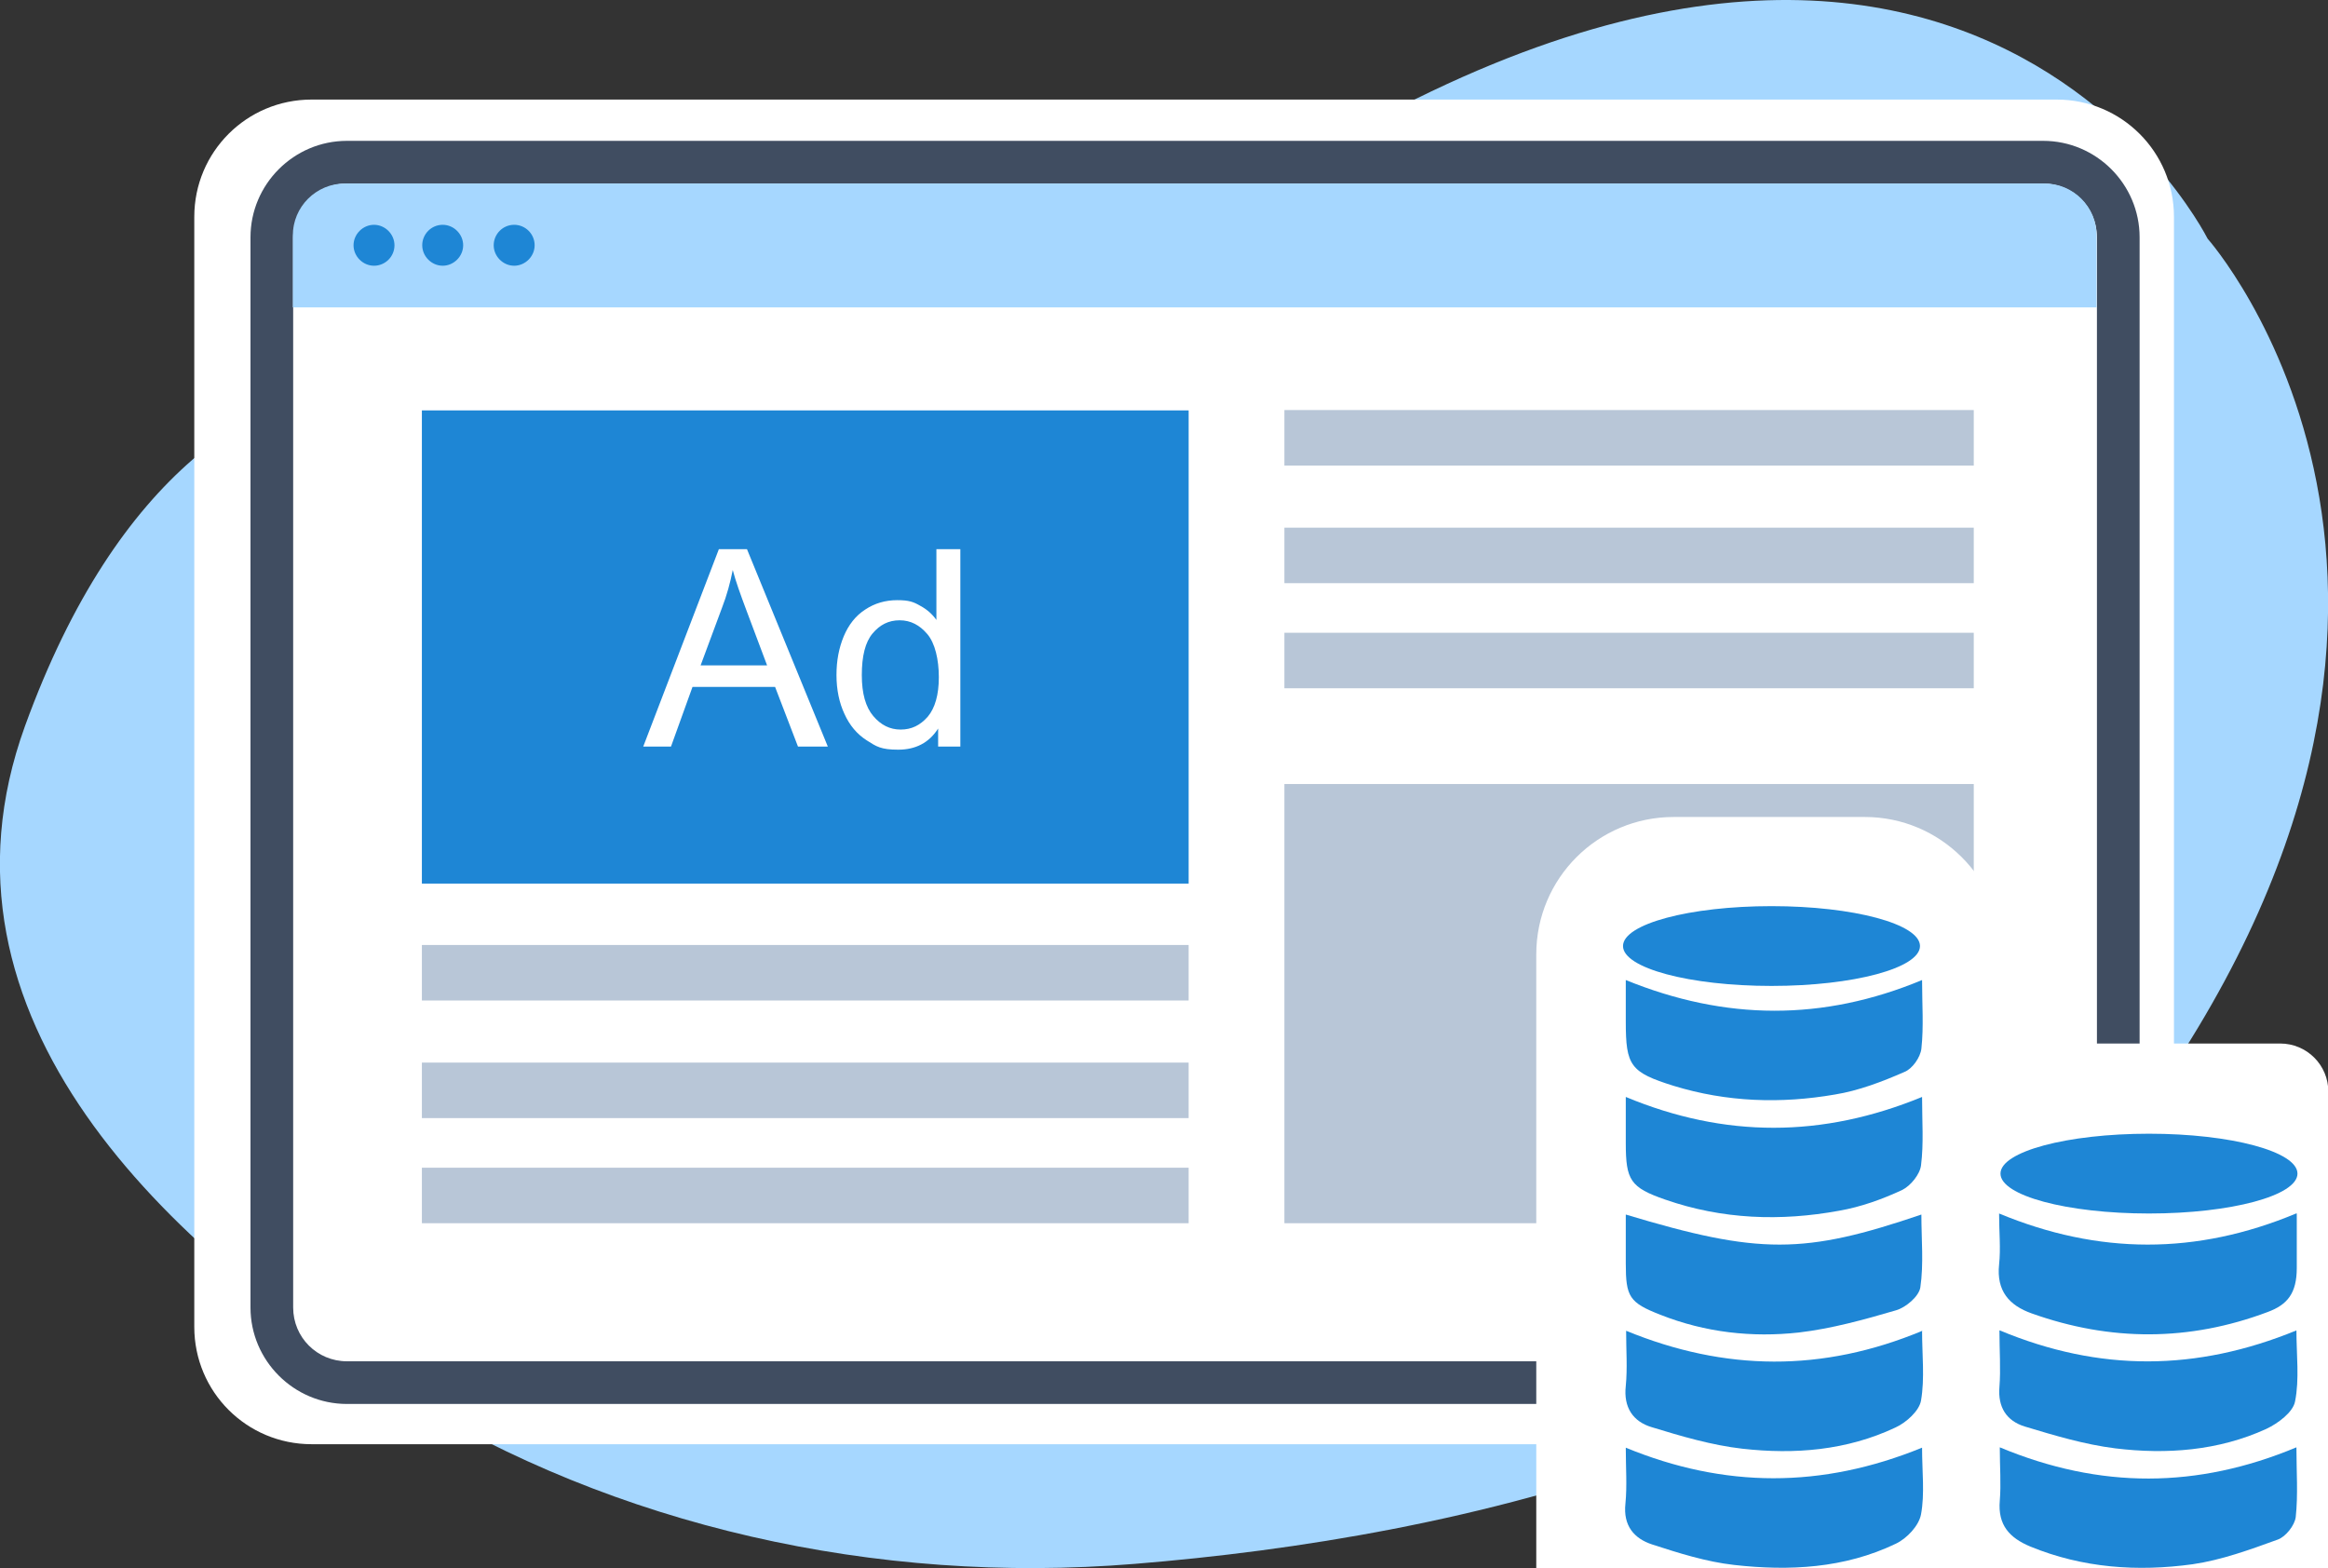 <?xml version="1.0" encoding="UTF-8"?>
<svg xmlns="http://www.w3.org/2000/svg" id="Layer_1" data-name="Layer 1" version="1.1" viewBox="0 0 671 452" width="671" height="452">
  <rect x="0" y="0" width="671" height="452" fill="#333333" stroke="none"/>
  <defs>
    <style type="text/css">
      .cls-1, .cls-2, .cls-3, .cls-4, .cls-5, .cls-6, .cls-7 {
        stroke-width: 0px;
      }

      .cls-1, .cls-2, .cls-5 {
        fill-rule: evenodd;
      }

      .cls-1, .cls-7 {
        fill: #fff;
      }

      .cls-2 {
        fill: #a6d7ff;
      }

      .cls-3 {
        fill: #404d61;
      }

      .cls-4 {
        fill: #b8c6d7;
      }

      .cls-5, .cls-6 {
        fill: #1e86d5;
      }
    </style>
  </defs>
  <g id="Layer_1-2" data-name="Layer 1">
    <g>
      <path class="cls-2" d="M171.2,117.7S61,61.1,7.2,209.3c-30.5,84.1,41.2,150.8,109,192.8,61.1,37.8,136,54.8,210.8,48.7,92.7-7.5,220.7-35.2,287.7-126.4,112.6-153.2,21.6-255.6,21.6-255.6,0,0-83-166.3-318.9,18.2,0,0-67.2,55.2-146.2,30.7Z"></path>
      <g>
        <path class="cls-1" d="M592.8,416.3H89.8c-18.7,0-33.8-15.1-33.8-33.8V62.5c0-18.7,15.1-33.8,33.8-33.8h503c18.7,0,33.8,15.1,33.8,33.8v320c0,18.7-15.1,33.8-33.8,33.8Z"></path>
        <path class="cls-3" d="M588.9,404.7H100c-15.3,0-27.8-12.5-27.8-27.8V68.4c0-15.3,12.5-27.8,27.8-27.8h488.9c15.3,0,27.8,12.5,27.8,27.8v308.5c0,15.3-12.5,27.8-27.8,27.8ZM100,52.9c-8.6,0-15.5,6.9-15.5,15.5v308.5c0,8.6,6.9,15.5,15.5,15.5h488.9c8.6,0,15.5-6.9,15.5-15.5V68.4c0-8.6-6.9-15.5-15.5-15.5H100Z"></path>
      </g>
      <g>
        <path class="cls-2" d="M589.4,52.9H99.4c-8.3,0-15,6.7-15,15v20.7h519.9v-20.7c0-8.3-6.7-15-15-15Z"></path>
        <path class="cls-5" d="M113.7,70.7c0,3.3-2.7,5.9-5.9,5.9s-5.9-2.7-5.9-5.9,2.7-5.9,5.9-5.9,5.9,2.7,5.9,5.9ZM127.6,64.8c-3.3,0-5.9,2.7-5.9,5.9s2.7,5.9,5.9,5.9,5.9-2.7,5.9-5.9-2.7-5.9-5.9-5.9ZM148.2,64.8c-3.3,0-5.9,2.7-5.9,5.9s2.7,5.9,5.9,5.9,5.9-2.7,5.9-5.9c0-3.3-2.7-5.9-5.9-5.9Z"></path>
      </g>
    </g>
  </g>
  <g>
    <rect class="cls-6" x="121.6" y="118.3" width="221" height="136.4"></rect>
    <rect class="cls-4" x="370.2" y="226" width="198.7" height="126.6"></rect>
    <rect class="cls-4" x="121.6" y="306.3" width="221" height="16"></rect>
    <rect class="cls-4" x="121.6" y="272.4" width="221" height="16"></rect>
    <rect class="cls-4" x="121.6" y="336.6" width="221" height="16"></rect>
    <rect class="cls-4" x="370.2" y="152.1" width="198.7" height="16"></rect>
    <rect class="cls-4" x="370.2" y="118.2" width="198.7" height="16"></rect>
    <rect class="cls-4" x="370.2" y="182.4" width="198.7" height="16"></rect>
  </g>
  <path class="cls-7" d="M482.3,235.5h55.2c21.7,0,39.4,17.6,39.6,39.3l.2,26h79.9c7.7,0,13.9,6.2,13.9,13.9v137.3h-228.3v-176.9c0-21.9,17.7-39.6,39.6-39.6Z"></path>
  <g>
    <path class="cls-6" d="M662,349.8c0,5.9,0,10.8,0,15.7,0,7.3-2.7,10.6-8.4,12.7-22.6,8.5-45.3,8.5-68,.4-6.5-2.3-10.2-6.5-9.4-14.1.5-4.6,0-9.3,0-14.7,28.7,11.9,56.8,12,85.6,0Z"></path>
    <path class="cls-6" d="M576.4,383.5c28.8,12,56.7,11.8,85.5,0,0,7.1.9,14-.4,20.5-.6,3.1-4.9,6.3-8.3,7.9-13.8,6.3-28.7,7.4-43.5,5.6-8.8-1.1-17.5-3.7-26.1-6.3-5.2-1.6-7.8-5.5-7.3-11.4.4-5.2,0-10.5,0-16.3Z"></path>
    <path class="cls-6" d="M576.4,417.2c29,12.1,57,11.9,85.5,0,0,7,.5,13.6-.2,20.1-.3,2.4-2.9,5.7-5.2,6.5-8,2.9-16.2,5.9-24.5,7.1-15.9,2.2-31.7,1.1-46.8-5.1-6-2.5-9.4-6.2-8.8-13.2.4-4.9,0-9.8,0-15.4Z"></path>
    <path class="cls-6" d="M468.6,282.5c28.7,11.7,56.8,11.9,85.4,0,0,7,.5,13.4-.2,19.8-.3,2.5-2.6,5.8-4.9,6.7-6.4,2.8-13.2,5.4-20,6.5-15.6,2.7-31.2,2.2-46.5-2.5-12.5-3.9-13.8-5.8-13.8-18.5,0-3.8,0-7.7,0-12Z"></path>
    <path class="cls-6" d="M554,383.5c0,7.1.8,13.8-.3,20.2-.5,3-4.3,6.4-7.4,7.8-14,6.6-29,7.8-44.1,6.1-8.8-1-17.6-3.6-26.1-6.2-5.4-1.6-8.2-5.7-7.5-11.9.5-5.1.1-10.3.1-15.9,28.5,11.7,56.6,12,85.4,0Z"></path>
    <path class="cls-6" d="M554,316.2c0,7,.5,13.4-.3,19.7-.3,2.6-3,5.9-5.4,7.1-5.8,2.7-11.9,4.9-18.2,6-16.9,3.1-33.7,2.5-50.1-3.2-10.1-3.5-11.4-5.6-11.4-16.3,0-4.2,0-8.5,0-13.3,28.6,11.9,56.7,11.8,85.4,0Z"></path>
    <path class="cls-6" d="M554,417.3c0,6.9.8,13.3-.3,19.2-.6,3.3-4.1,7-7.3,8.5-14.8,7.1-30.7,7.9-46.6,6.1-8-.9-15.9-3.4-23.6-5.9-5.2-1.7-8.4-5.4-7.7-11.8.5-5.1.1-10.3.1-16.1,28.4,11.7,56.5,11.8,85.4,0Z"></path>
    <path class="cls-6" d="M468.6,350.1c38.5,11.6,51.4,11.5,85.2,0,0,7.2.7,14.2-.3,21-.4,2.6-4.2,5.8-7,6.6-9.2,2.7-18.6,5.3-28,6.4-13.5,1.5-27,0-39.9-5.1-9-3.5-10-5.2-10-14.8,0-4.6,0-9.3,0-14.1Z"></path>
    <ellipse class="cls-6" cx="619.4" cy="338.3" rx="42.8" ry="11.5"></ellipse>
    <ellipse class="cls-6" cx="510.6" cy="272.7" rx="42.8" ry="11.5"></ellipse>
  </g>
  <g>
    <path class="cls-7" d="M185.4,215.2l21.8-56.9h8.1l23.3,56.9h-8.6l-6.6-17.2h-23.8l-6.2,17.2h-8ZM201.8,191.8h19.3l-5.9-15.7c-1.8-4.8-3.2-8.7-4-11.8-.7,3.6-1.7,7.3-3.1,10.9l-6.2,16.7Z"></path>
    <path class="cls-7" d="M270.4,215.2v-5.2c-2.6,4.1-6.5,6.1-11.5,6.1s-6.3-.9-9.1-2.7-4.9-4.3-6.4-7.6c-1.5-3.2-2.3-7-2.3-11.2s.7-7.8,2.1-11.2c1.4-3.3,3.4-5.9,6.2-7.7,2.7-1.8,5.8-2.7,9.2-2.7s4.7.5,6.6,1.6c1.9,1,3.5,2.4,4.7,4.1v-20.4h6.9v56.9h-6.5ZM248.4,194.6c0,5.3,1.1,9.2,3.3,11.8,2.2,2.6,4.8,3.9,7.9,3.9s5.6-1.2,7.8-3.7c2.1-2.5,3.2-6.3,3.2-11.4s-1.1-9.8-3.3-12.4-4.8-4-8-4-5.7,1.3-7.8,3.8c-2.1,2.5-3.1,6.5-3.1,12Z"></path>
  </g>
</svg>
